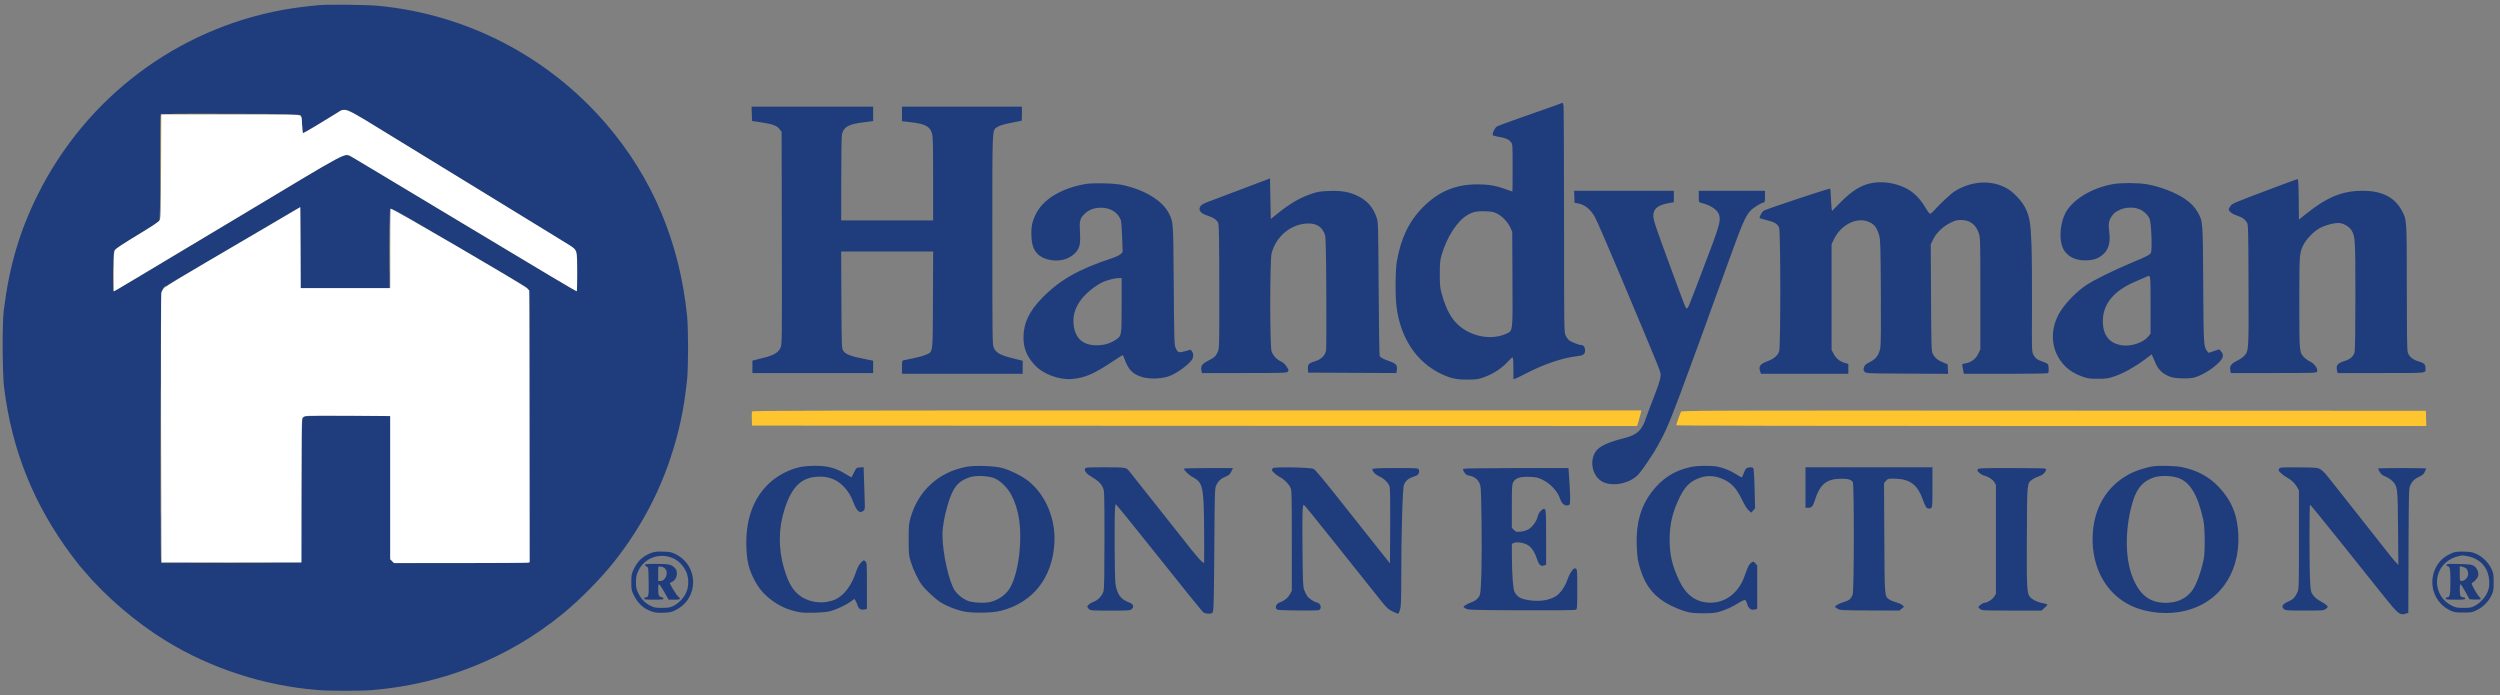 <?xml version="1.0" encoding="UTF-8"?>
<svg xmlns="http://www.w3.org/2000/svg" width="266" height="74" viewBox="0 0 266 74" fill="none">
  <rect x="0" y="0" width="266" height="74" fill="#808080" stroke="none"/>
  <path fill-rule="evenodd" clip-rule="evenodd" d="M33.937 0.548C32.757 0.65 31.126 0.862 30.166 1.036C18.842 3.092 9.205 10.335 4.038 20.672C2.082 24.585 0.978 28.341 0.397 33.061C0.224 34.463 0.252 39.757 0.44 41.265C1.268 47.903 3.592 53.687 7.584 59.042C7.958 59.544 8.335 60.034 8.421 60.132C8.507 60.229 8.745 60.508 8.95 60.751C11.258 63.481 14.473 66.231 17.611 68.159C22.428 71.119 28.037 72.946 33.755 73.416C35.093 73.527 38.349 73.528 39.656 73.419C47.16 72.794 54.143 69.993 59.877 65.309C61.721 63.803 63.907 61.585 65.36 59.747C67.991 56.419 69.977 52.779 71.286 48.89C72.251 46.022 72.794 43.481 73.109 40.354C73.244 39.016 73.244 34.975 73.109 33.641C72.312 25.781 69.436 18.941 64.519 13.212C58.346 6.021 49.664 1.516 40.243 0.617C39.048 0.503 34.967 0.458 33.937 0.548ZM166.153 10.972C166.131 10.994 165.37 11.27 164.461 11.585C162.03 12.428 159.552 13.319 159.306 13.439C159.039 13.568 158.702 14.309 158.864 14.409C158.92 14.444 159.234 14.52 159.561 14.578C160.257 14.7 160.533 14.826 160.77 15.128C160.937 15.34 160.943 15.438 160.943 17.864C160.943 19.248 160.932 20.381 160.918 20.381C160.904 20.381 160.594 20.272 160.229 20.139C159.175 19.754 158.37 19.614 157.214 19.614C154.858 19.614 153.047 20.377 151.371 22.075C149.91 23.556 149.034 25.391 148.622 27.839C148.459 28.807 148.439 31.409 148.586 32.605C148.997 35.961 150.726 38.558 153.374 39.796C154.396 40.274 154.95 40.393 156.137 40.39C157.047 40.387 157.252 40.359 157.826 40.16C158.867 39.799 159.816 39.178 160.497 38.415C160.684 38.205 160.88 38.033 160.932 38.033C160.998 38.033 161.026 38.38 161.026 39.186V40.338L161.213 40.291C161.315 40.265 161.847 40.009 162.394 39.723C164.222 38.766 166.276 38.069 167.739 37.91C168.463 37.832 168.651 37.705 168.651 37.291C168.651 36.94 168.485 36.707 168.234 36.707C167.976 36.707 167.132 36.368 166.92 36.179C166.812 36.082 166.654 35.854 166.57 35.671C166.423 35.354 166.417 34.831 166.414 23.447C166.413 16.906 166.388 11.415 166.36 11.244C166.312 10.956 166.25 10.875 166.153 10.972ZM79.992 12.111L80.016 12.874L80.932 13.01C82.199 13.199 82.659 13.364 82.938 13.731L83.165 14.028L83.187 25.332C83.208 36.384 83.205 36.645 83.047 37.002C82.833 37.485 82.336 37.796 81.404 38.027C81.005 38.126 80.539 38.244 80.368 38.289L80.057 38.371V39.031V39.691H86.48H92.903V39.034V38.377L92.426 38.284C90.462 37.903 89.933 37.706 89.693 37.266C89.558 37.019 89.545 36.594 89.523 31.88L89.5 26.762H94.395H99.289L99.266 31.925C99.24 37.803 99.293 37.392 98.511 37.745C98.275 37.851 97.691 38.018 97.212 38.114C96.734 38.211 96.258 38.308 96.156 38.329C95.98 38.366 95.969 38.409 95.969 39.071V39.774H102.392H108.815V39.078V38.383L108.048 38.195C106.449 37.803 105.997 37.57 105.741 37.006C105.593 36.68 105.586 36.21 105.585 25.5C105.583 13.116 105.547 13.905 106.13 13.508C106.334 13.368 106.777 13.233 107.558 13.073C108.181 12.945 108.7 12.84 108.711 12.84C108.723 12.839 108.732 12.504 108.732 12.093V11.348H102.351H95.969V12.123V12.899L96.835 12.997C98.429 13.176 98.936 13.435 99.159 14.187C99.264 14.542 99.284 15.321 99.284 19.029V23.447H94.395H89.505L89.507 19.034C89.508 16.607 89.543 14.475 89.584 14.296C89.768 13.504 90.27 13.218 91.819 13.022L92.903 12.886V12.117V11.348H86.436H79.968L79.992 12.111ZM40.451 13.736C47.239 17.905 50.139 19.682 55.557 22.991C59.721 25.535 61.138 26.44 61.254 26.632C61.395 26.863 61.41 27.078 61.41 28.938C61.41 30.066 61.39 30.989 61.365 30.989C61.233 30.989 53.506 26.37 38.311 17.21C37.089 16.473 36.699 16.361 36.219 16.609C36.068 16.687 30.855 19.807 24.633 23.542C13.788 30.053 12.208 30.989 12.061 30.989C12.024 30.989 12.012 30.037 12.034 28.874C12.072 26.792 12.076 26.757 12.269 26.552C12.445 26.363 14.698 24.933 16.221 24.041C16.551 23.848 16.868 23.608 16.926 23.506C17.006 23.366 17.04 22.029 17.072 17.729L17.114 12.135H24.466C31.41 12.135 31.826 12.143 31.966 12.283C32.085 12.401 32.12 12.601 32.142 13.298C32.158 13.775 32.202 14.165 32.241 14.165C32.324 14.165 35.057 12.537 35.719 12.093C36.279 11.717 36.339 11.694 36.763 11.685C37.066 11.68 37.461 11.899 40.451 13.736ZM132.061 20.144C130.375 20.781 128.753 21.394 128.456 21.506C128.16 21.618 127.852 21.788 127.773 21.883C127.442 22.278 127.685 22.683 128.39 22.91C129.131 23.149 129.508 23.408 129.623 23.756C129.7 23.99 129.726 25.652 129.73 30.573C129.736 36.988 129.733 37.086 129.564 37.453C129.352 37.913 129.197 38.054 128.529 38.39C127.914 38.7 127.743 38.942 127.826 39.385L127.884 39.691H132.384C136.591 39.691 136.893 39.681 137.017 39.544C137.141 39.407 137.132 39.367 136.895 39.004C136.722 38.737 136.529 38.563 136.292 38.458C135.841 38.258 135.451 37.836 135.294 37.376C135.107 36.826 135.108 27.698 135.296 26.966C135.773 25.11 137.415 23.779 139.228 23.779C140.138 23.779 140.706 24.177 140.987 25.012C141.061 25.233 141.095 26.846 141.117 31.113C141.133 34.304 141.124 37.068 141.096 37.256C141.015 37.816 140.583 38.242 139.89 38.449C139.238 38.643 139.125 38.775 139.163 39.3L139.189 39.649L143.881 39.671L148.573 39.692L148.623 39.386C148.703 38.89 148.547 38.682 147.931 38.47C147.232 38.228 146.88 38.045 146.797 37.878C146.76 37.804 146.711 34.573 146.688 30.699C146.647 23.791 146.642 23.644 146.47 23.14C146.096 22.045 145.452 21.318 144.429 20.834C143.535 20.41 142.731 20.272 141.432 20.318C140.543 20.349 140.223 20.397 139.644 20.585C138.369 21.001 137.282 21.63 135.874 22.767L135.211 23.302L135.169 21.144L135.128 18.985L132.061 20.144ZM242.285 19.846C237.214 21.762 237.516 21.634 237.29 21.975C237.111 22.246 237.099 22.305 237.199 22.431C237.392 22.678 237.543 22.77 238.06 22.955C238.621 23.155 238.828 23.3 239.059 23.652C239.213 23.886 239.22 24.141 239.243 30.312C239.268 37.348 239.269 37.333 238.781 37.87C238.657 38.007 238.314 38.239 238.019 38.387C237.391 38.7 237.221 38.938 237.304 39.385L237.362 39.691H241.896C246.257 39.691 246.434 39.685 246.529 39.534C246.682 39.288 246.255 38.672 245.787 38.465C245.586 38.377 245.304 38.178 245.16 38.024C244.645 37.473 244.647 37.501 244.647 32.193C244.647 26.988 244.653 26.904 245.102 26.018C245.402 25.427 246.213 24.597 246.794 24.287C247.474 23.925 248.475 23.674 248.976 23.741C249.442 23.804 249.979 24.142 250.207 24.516C250.595 25.154 250.612 25.445 250.613 31.486C250.613 35.346 250.584 37.268 250.523 37.49C250.399 37.933 250.051 38.234 249.453 38.413C248.693 38.641 248.514 38.893 248.677 39.504L248.727 39.691H253.35C258.441 39.691 258.073 39.731 258.073 39.181C258.073 38.762 257.941 38.63 257.343 38.453C256.691 38.258 256.325 37.948 256.181 37.468C256.11 37.232 256.084 35.357 256.083 30.565C256.081 23.331 256.086 23.402 255.575 22.444C254.797 20.983 253.449 20.296 251.368 20.299C249.225 20.303 247.614 20.961 245.377 22.747L244.606 23.363L244.584 21.209C244.567 19.566 244.537 19.056 244.459 19.059C244.403 19.061 243.425 19.416 242.285 19.846ZM199.149 19.477C198.022 19.697 197.083 20.271 195.899 21.464L194.928 22.442L194.887 22.178C194.865 22.033 194.831 21.511 194.81 21.018C194.79 20.525 194.75 20.099 194.722 20.07C194.66 20.009 187.922 22.249 187.65 22.421C187.493 22.52 187.215 23.012 187.215 23.189C187.215 23.218 187.549 23.322 187.957 23.42C188.796 23.62 189.13 23.818 189.296 24.212C189.461 24.601 189.466 36.923 189.303 37.386C189.144 37.833 188.756 38.166 188.101 38.416C187.25 38.741 187.077 38.987 187.296 39.561L187.376 39.774H192.019H196.663V39.248V38.723L196.31 38.62C195.755 38.458 195.396 38.177 195.128 37.693L194.881 37.246V31.609V25.972L195.159 25.407C195.932 23.836 197.671 23.029 198.943 23.651C199.463 23.906 199.715 24.26 199.947 25.063C200.075 25.507 200.094 26.153 200.123 31.04C200.145 34.765 200.127 36.676 200.066 37.007C199.926 37.765 199.623 38.179 198.962 38.517C198.483 38.763 198.393 38.845 198.322 39.101C198.252 39.355 198.264 39.423 198.406 39.565C198.569 39.728 198.69 39.733 202.926 39.755L207.279 39.778L207.254 39.271L207.229 38.763L206.735 38.562C206.174 38.335 205.853 38.061 205.639 37.628C205.502 37.352 205.489 36.897 205.461 31.672L205.432 26.016L205.676 25.498C206.006 24.797 206.719 24.105 207.514 23.711C208.04 23.451 208.213 23.406 208.675 23.409C209.608 23.414 210.247 23.901 210.556 24.844C210.7 25.282 210.71 25.689 210.71 31.238V37.163L210.487 37.638C210.228 38.191 209.72 38.572 209.12 38.661C208.778 38.713 208.756 38.731 208.797 38.934C208.82 39.054 208.864 39.292 208.893 39.463L208.947 39.774H213.408C216.439 39.774 217.886 39.746 217.923 39.687C218.017 39.533 217.991 38.873 217.885 38.746C217.829 38.678 217.59 38.559 217.354 38.481C216.763 38.286 216.572 38.145 216.361 37.751C216.18 37.412 216.18 37.412 216.204 32.771C216.217 30.218 216.193 27.179 216.149 26.016C216.061 23.687 215.954 23.064 215.468 22.078C215.141 21.414 214.261 20.471 213.61 20.088C211.976 19.124 209.883 19.208 208.045 20.31C207.606 20.574 206.419 21.671 205.753 22.429C205.573 22.634 205.398 22.76 205.331 22.734C205.267 22.71 205.04 22.393 204.826 22.029C204.259 21.07 203.552 20.388 202.701 19.979C201.608 19.454 200.251 19.262 199.149 19.477ZM115.445 19.587C112.885 20.046 110.975 21.214 110.205 22.794C109.803 23.617 109.698 24.159 109.746 25.154C109.791 26.096 109.977 26.606 110.441 27.056C111.14 27.735 112.607 27.928 113.606 27.471C114.267 27.169 114.729 26.665 114.866 26.096C114.933 25.815 114.946 25.361 114.906 24.667C114.837 23.477 114.903 23.237 115.443 22.713C116.328 21.854 118.112 21.905 118.888 22.811C119.046 22.996 119.214 23.279 119.261 23.442C119.308 23.604 119.369 24.433 119.397 25.283L119.448 26.828L119.244 27.032C119.123 27.152 118.706 27.346 118.216 27.508C114.716 28.665 112.701 29.823 110.839 31.748C109.489 33.144 108.898 34.404 108.898 35.887C108.898 37.057 109.241 37.909 110.082 38.827C110.98 39.807 112.678 40.443 114.077 40.324C115.384 40.213 116.358 39.801 118.202 38.581C118.863 38.143 119.424 37.785 119.449 37.785C119.474 37.785 119.574 37.999 119.671 38.261C120.08 39.36 120.537 39.819 121.522 40.119C122.343 40.369 123.705 40.309 124.49 39.988C125.277 39.667 126.33 38.904 126.778 38.332C127.002 38.046 127.021 37.623 126.82 37.378L126.675 37.202L126.104 37.366C125.428 37.561 125.307 37.52 125.089 37.02C124.944 36.688 124.931 36.278 124.887 30.326C124.836 23.541 124.845 23.68 124.394 22.745C123.733 21.375 121.835 20.204 119.423 19.678C118.572 19.492 116.267 19.439 115.445 19.587ZM224.799 19.59C222.516 20.009 220.471 21.266 219.746 22.696C219.234 23.705 219.085 25.235 219.406 26.177C219.738 27.151 220.639 27.713 221.857 27.703C222.613 27.697 223.045 27.584 223.512 27.27C224.307 26.736 224.594 25.909 224.422 24.653C224.308 23.825 224.367 23.478 224.703 22.991C224.937 22.654 225.057 22.561 225.576 22.313C226.153 22.037 227.085 22.017 227.662 22.268C228.116 22.466 228.548 22.881 228.717 23.279C228.904 23.724 229.014 26.654 228.852 26.906C228.704 27.136 228.452 27.266 226.788 27.963C224.785 28.803 222.831 29.77 221.945 30.359C221.02 30.976 219.938 32.059 219.315 32.992C217.99 34.979 218.154 37.371 219.724 38.957C220.198 39.436 220.832 39.819 221.581 40.077C222.145 40.272 222.359 40.301 223.224 40.302C224.129 40.302 224.29 40.278 225.006 40.034C225.949 39.712 227.083 39.084 228.155 38.291L228.942 37.708L229.041 37.933C229.095 38.056 229.237 38.381 229.356 38.655C229.635 39.295 230.038 39.703 230.672 39.988C231.09 40.176 231.333 40.223 232.038 40.255C232.562 40.279 233.079 40.253 233.364 40.191C234.021 40.046 234.989 39.523 235.685 38.938C236.541 38.217 236.701 37.833 236.327 37.397L236.128 37.166L235.561 37.356L234.993 37.545L234.847 37.365C234.472 36.902 234.459 36.679 234.423 30.243C234.386 23.485 234.393 23.575 233.832 22.572C233.537 22.045 233.098 21.589 232.465 21.155C231.476 20.478 229.793 19.832 228.41 19.6C227.475 19.443 225.629 19.438 224.799 19.59ZM167.508 20.938L167.532 21.578L167.876 21.637C168.595 21.759 169.198 22.232 169.672 23.043C169.851 23.349 170.971 25.92 172.213 28.874C177.13 40.575 176.716 39.531 176.671 40.098C176.646 40.418 176.428 41.087 175.968 42.26C175.602 43.194 175.236 44.164 175.156 44.415C174.716 45.783 174.2 46.268 172.808 46.619C170.594 47.177 169.789 47.665 169.513 48.614C169.2 49.691 169.694 50.902 170.611 51.308C171.689 51.785 173.36 51.437 174.255 50.549C174.566 50.241 175.063 49.54 176.017 48.061C176.208 47.765 176.638 46.982 176.973 46.321C177.746 44.795 178.793 42.005 183.953 27.715C185.357 23.829 185.722 22.986 186.25 22.419C186.57 22.076 187.443 21.545 187.691 21.542C187.765 21.541 187.795 21.361 187.795 20.92V20.298H184.273H180.751V20.911C180.751 21.511 180.755 21.524 180.978 21.577C182.083 21.84 182.838 22.381 182.952 22.991C183.07 23.618 182.883 24.222 181.217 28.585C179.594 32.838 179.623 32.769 179.49 32.795C179.353 32.822 179.438 33.034 177.753 28.461C176.117 24.022 175.932 23.468 175.916 22.977C175.892 22.237 176.383 21.821 177.522 21.618L178.099 21.515V20.906V20.298H172.791H167.484L167.508 20.938ZM31.99 26.348V30.657H36.714H41.438V26.431C41.438 23.104 41.459 22.204 41.541 22.205C41.736 22.206 42.475 22.595 44.09 23.546C44.978 24.069 47.235 25.394 49.103 26.49C57.041 31.144 56.066 30.546 56.231 30.862C56.349 31.089 56.36 32.502 56.338 45.492L56.313 59.871L49.121 59.892L41.928 59.913L41.724 59.709L41.52 59.505V51.877V44.249H36.975C32.46 44.249 32.429 44.25 32.272 44.423C32.12 44.592 32.112 44.873 32.073 52.234L32.031 59.871L24.6 59.892L17.169 59.913L17.116 59.312C17.087 58.981 17.075 52.501 17.088 44.912C17.113 31.202 17.115 31.111 17.282 30.823C17.417 30.592 17.796 30.332 19.151 29.539C20.086 28.992 21.95 27.901 23.292 27.116C24.634 26.33 27.113 24.87 28.799 23.871C30.485 22.872 31.893 22.051 31.927 22.047C31.962 22.042 31.99 23.978 31.99 26.348ZM159.244 22.704C159.8 22.971 160.407 23.593 160.679 24.174L160.902 24.649L160.926 29.685C160.953 35.48 160.989 35.173 160.241 35.516C158.81 36.17 156.856 35.888 155.456 34.824C154.522 34.115 153.9 33.047 153.416 31.32C153.218 30.613 153.195 30.394 153.195 29.166C153.195 27.987 153.221 27.708 153.384 27.145C153.936 25.238 155.038 23.524 156.118 22.891C156.724 22.536 157.104 22.453 158.001 22.48C158.672 22.5 158.909 22.543 159.244 22.704ZM228.818 32.42V35.509L228.561 35.821C228.053 36.437 226.839 36.859 225.884 36.752C224.487 36.593 223.759 35.733 223.742 34.221C223.722 32.375 224.887 30.94 227.202 29.958C227.703 29.746 228.226 29.52 228.362 29.457C228.842 29.235 228.818 29.08 228.818 32.42ZM119.34 32.501C119.339 35.835 119.357 35.743 118.615 36.215C118.052 36.573 117.419 36.741 116.647 36.739C115.145 36.734 114.306 35.907 114.221 34.345C114.177 33.54 114.371 32.874 114.881 32.087C115.392 31.297 116.568 30.331 117.475 29.955C117.929 29.767 118.654 29.595 119.029 29.587L119.34 29.58L119.34 32.501ZM85.154 49.689C83.926 49.949 82.66 50.623 81.754 51.501C80.083 53.119 79.295 55.423 79.418 58.33C79.477 59.697 79.667 60.501 80.177 61.528C80.651 62.483 81.144 63.101 81.934 63.729C82.874 64.476 83.822 64.9 85.086 65.139C85.774 65.269 87.737 65.197 88.386 65.017C89.025 64.841 90.005 64.377 90.513 64.013L90.911 63.727L91.028 63.912C91.092 64.014 91.189 64.238 91.243 64.409C91.362 64.784 91.581 64.918 91.959 64.847L92.24 64.794V62.33C92.24 59.933 92.235 59.862 92.067 59.718C91.897 59.573 91.886 59.577 91.59 59.889C91.378 60.112 91.228 60.395 91.091 60.827C90.646 62.235 89.817 63.35 88.908 63.765C87.745 64.295 86.275 64.174 85.224 63.463C84.389 62.898 83.88 62.05 83.414 60.446C82.806 58.358 82.826 56.218 83.471 54.197C84.265 51.71 85.336 50.717 87.232 50.714C88.269 50.712 89.107 51.063 89.776 51.779C90.275 52.312 90.525 52.723 90.828 53.511C91.17 54.397 91.479 54.657 91.842 54.363C92.002 54.233 92.03 54.137 92.018 53.766C92.01 53.523 91.978 52.511 91.947 51.517L91.89 49.71L91.505 49.735C91.126 49.76 91.118 49.766 90.873 50.257C90.736 50.531 90.616 50.768 90.607 50.785C90.598 50.802 90.355 50.669 90.068 50.49C88.949 49.792 88.079 49.553 86.687 49.561C86.163 49.564 85.473 49.622 85.154 49.689ZM102.806 49.67C99.837 50.243 97.669 52.241 96.865 55.147C96.704 55.727 96.682 56.011 96.683 57.426C96.684 58.947 96.697 59.086 96.909 59.776C97.167 60.619 97.674 61.677 98.094 62.249C98.487 62.784 99.582 63.788 100.142 64.125C100.73 64.48 101.565 64.817 102.351 65.017C103.32 65.263 105.528 65.244 106.536 64.98C109.915 64.094 111.973 61.477 112.188 57.793C112.336 55.239 111.284 52.7 109.461 51.213C108.808 50.68 107.488 50.02 106.619 49.79C105.771 49.566 103.685 49.501 102.806 49.67ZM179.922 49.682C178.135 50.065 176.827 50.908 175.703 52.4C174.563 53.912 174.061 55.734 174.147 58.048C174.194 59.309 174.272 59.791 174.586 60.741C175.154 62.462 176.089 63.564 177.675 64.379C178.119 64.607 178.817 64.895 179.223 65.018C179.873 65.215 180.11 65.243 181.165 65.25C182.123 65.256 182.476 65.225 182.905 65.099C183.658 64.877 184.256 64.606 184.959 64.168C185.291 63.961 185.616 63.812 185.68 63.837C185.745 63.862 185.838 64.035 185.889 64.222C186.039 64.781 186.302 64.961 186.78 64.833L186.966 64.783V62.476V60.17L186.77 59.942C186.575 59.716 186.571 59.715 186.348 59.861C186.112 60.016 185.98 60.278 185.604 61.339C184.958 63.161 183.465 64.235 181.744 64.117C180.376 64.023 179.377 63.267 178.68 61.798C177.92 60.195 177.654 59.068 177.649 57.426C177.644 55.78 177.96 54.455 178.731 52.889C179.202 51.931 179.669 51.404 180.35 51.059C181.396 50.529 182.348 50.52 183.438 51.03C184.255 51.412 184.778 51.992 185.326 53.124C185.627 53.745 185.888 54.166 186.065 54.314L186.337 54.544L186.54 54.308L186.743 54.073L186.686 51.961C186.645 50.45 186.6 49.831 186.528 49.785C186.343 49.667 185.917 49.716 185.777 49.871C185.701 49.954 185.58 50.197 185.508 50.409C185.435 50.622 185.348 50.796 185.314 50.796C185.279 50.796 185.029 50.652 184.757 50.477C184.15 50.084 183.356 49.762 182.704 49.643C182.034 49.52 180.578 49.541 179.922 49.682ZM229.108 49.612C228.527 49.693 227.491 50.001 226.935 50.258C224.459 51.402 222.94 53.638 222.69 56.507C222.402 59.808 223.732 62.71 226.197 64.155C227.787 65.088 229.981 65.443 231.991 65.093C235.907 64.41 238.341 61.176 238.16 56.895C238.07 54.788 237.443 53.258 236.072 51.805C235.025 50.696 233.697 49.995 232.049 49.682C231.418 49.562 229.752 49.523 229.108 49.612ZM115.446 49.883C115.331 50.097 115.634 50.449 116.225 50.79C116.834 51.141 117.153 51.45 117.345 51.873C117.508 52.235 117.513 52.399 117.515 57.369C117.516 60.836 117.487 62.608 117.425 62.854C117.299 63.356 116.86 63.844 116.376 64.02C116.004 64.155 115.694 64.402 115.694 64.562C115.694 64.603 115.768 64.711 115.859 64.802C116.016 64.959 116.136 64.968 118.138 64.968C120.141 64.968 120.26 64.959 120.417 64.802C120.509 64.711 120.582 64.59 120.581 64.533C120.576 64.36 120.388 64.169 120.169 64.115C120.055 64.086 119.789 63.953 119.578 63.819C119.089 63.508 118.792 62.928 118.68 62.067C118.592 61.386 118.563 54.612 118.646 54.007L118.697 53.631L119.039 54.018C119.228 54.23 120.274 55.523 121.365 56.889C126.582 63.424 127.909 65.064 128.07 65.177C128.166 65.244 128.405 65.299 128.601 65.299C128.91 65.299 128.971 65.269 129.059 65.071C129.135 64.9 129.171 63.233 129.202 58.421C129.241 52.462 129.254 51.974 129.393 51.666C129.604 51.198 129.901 50.917 130.399 50.715C130.759 50.569 130.86 50.479 131.01 50.171L131.189 49.802H128.58C127.144 49.802 125.97 49.83 125.97 49.865C125.97 50.033 126.527 50.575 126.886 50.757C127.733 51.186 127.927 51.591 128.04 53.168C128.086 53.801 128.124 55.579 128.124 57.121L128.125 59.924L127.872 59.743C127.732 59.644 127.219 59.058 126.732 58.44C126.245 57.823 125.266 56.587 124.558 55.694C123.849 54.8 122.581 53.2 121.74 52.136C120.899 51.072 120.173 50.157 120.127 50.102C119.824 49.734 119.725 49.719 117.584 49.719C115.625 49.719 115.53 49.726 115.446 49.883ZM135.439 49.81C135.382 49.869 135.335 49.959 135.335 50.009C135.335 50.151 135.837 50.594 136.21 50.781C136.616 50.984 137.102 51.468 137.302 51.87C137.437 52.142 137.448 52.563 137.448 57.509V62.854L137.263 63.202C137.048 63.603 136.66 63.925 136.198 64.085C135.832 64.211 135.647 64.539 135.803 64.786C135.882 64.911 136.123 64.929 137.996 64.95C139.153 64.962 140.182 64.953 140.281 64.929C140.678 64.832 140.564 64.194 140.135 64.109C139.808 64.043 139.281 63.697 139.083 63.418C138.992 63.291 138.851 62.999 138.769 62.772C138.636 62.401 138.617 61.94 138.585 58.394C138.552 54.638 138.579 53.697 138.722 53.697C138.757 53.697 140.13 55.384 141.774 57.447C145.169 61.707 145.944 62.678 146.937 63.92C147.542 64.675 147.714 64.836 148.151 65.05C148.431 65.187 148.7 65.299 148.749 65.299C148.797 65.299 148.895 65.106 148.965 64.87C149.069 64.52 149.092 63.91 149.094 61.575C149.096 56.706 149.234 51.926 149.382 51.572C149.533 51.209 149.804 50.944 150.158 50.811C150.301 50.757 150.531 50.671 150.668 50.62C150.935 50.52 151.051 50.263 150.959 49.973C150.905 49.805 150.859 49.802 148.517 49.802C146.707 49.802 146.108 49.827 146.044 49.905C145.917 50.06 146.327 50.505 146.774 50.697C147.253 50.902 147.74 51.39 147.852 51.777C147.91 51.977 147.931 53.417 147.915 56.01L147.891 59.938L147.266 59.159C146.49 58.19 145.397 56.812 143.952 54.981C140.825 51.02 139.982 49.996 139.759 49.89C139.416 49.726 135.588 49.655 135.439 49.81ZM192.104 51.873V54.028H192.379C192.77 54.028 192.89 53.896 193.096 53.241C193.635 51.527 194.334 50.948 195.875 50.938C196.629 50.932 196.929 51.015 197.136 51.286C197.292 51.489 197.279 62.815 197.123 63.254C196.957 63.719 196.777 63.874 196.195 64.054C195.662 64.218 195.254 64.436 195.254 64.556C195.254 64.593 195.375 64.694 195.523 64.781C195.774 64.929 196.002 64.941 198.942 64.952L202.092 64.965L202.34 64.764L202.588 64.564L202.416 64.389C202.321 64.292 202.024 64.156 201.755 64.086C201.487 64.016 201.159 63.882 201.027 63.788C200.51 63.419 200.524 63.594 200.491 57.211L200.461 51.402L200.668 51.161C200.869 50.927 200.895 50.921 201.607 50.932C203.198 50.959 204.012 51.558 204.571 53.117C204.845 53.879 204.99 54.111 205.194 54.111C205.624 54.111 205.613 54.168 205.613 51.865V49.719H198.859H192.104V51.873ZM242.488 49.893C242.407 50.044 242.436 50.104 242.711 50.356C242.885 50.515 243.14 50.703 243.278 50.773C243.732 51.005 244.149 51.386 244.379 51.778L244.606 52.163V57.426C244.606 62.672 244.605 62.69 244.424 63.062C244.163 63.598 243.972 63.785 243.45 64.016C242.862 64.276 242.703 64.551 242.998 64.797C243.185 64.952 243.32 64.962 245.227 64.962C247.217 64.962 247.262 64.958 247.488 64.773C247.711 64.591 247.714 64.579 247.571 64.419C247.49 64.328 247.186 64.125 246.897 63.968C246.565 63.787 246.276 63.553 246.118 63.334C245.881 63.007 245.863 62.925 245.799 61.926C245.712 60.545 245.705 53.697 245.791 53.697C245.827 53.697 247.365 55.584 249.209 57.891C251.053 60.198 253.103 62.762 253.765 63.589C255.132 65.296 255.357 65.477 255.906 65.313L256.245 65.211L256.268 58.604C256.29 52.445 256.301 51.975 256.441 51.666C256.646 51.21 256.943 50.922 257.419 50.717C257.725 50.585 257.863 50.465 257.989 50.217C258.081 50.038 258.156 49.871 258.156 49.846C258.156 49.822 257 49.802 255.587 49.802C254.174 49.802 253.018 49.822 253.018 49.847C253.018 49.872 253.1 50.037 253.201 50.212C253.34 50.453 253.494 50.577 253.829 50.716C254.073 50.817 254.401 51.032 254.558 51.193C255.103 51.754 255.118 51.882 255.152 56.224L255.184 60.12L254.882 59.788C254.716 59.606 254.407 59.233 254.195 58.959C253.983 58.686 252.689 57.048 251.321 55.321C249.952 53.593 248.54 51.803 248.182 51.343C247.241 50.132 246.973 49.879 246.543 49.796C246.344 49.757 245.371 49.724 244.381 49.722C242.636 49.719 242.578 49.724 242.488 49.893ZM155.731 49.877C155.635 49.938 155.647 50.002 155.798 50.246C155.937 50.47 156.055 50.555 156.287 50.596C156.813 50.69 157.197 50.958 157.397 51.371C157.575 51.738 157.582 51.858 157.636 55.478C157.692 59.284 157.613 62.813 157.461 63.275C157.349 63.613 157.002 63.931 156.592 64.07C156.206 64.201 155.722 64.478 155.722 64.569C155.722 64.604 155.843 64.695 155.992 64.773C156.236 64.9 156.782 64.915 161.892 64.935C165.406 64.948 167.579 64.926 167.672 64.876C167.811 64.802 167.822 64.637 167.822 62.689C167.822 60.695 167.813 60.577 167.663 60.496C167.529 60.424 167.462 60.462 167.245 60.737C167.103 60.917 166.897 61.325 166.789 61.645C166.583 62.249 166.234 62.824 165.849 63.196C165.257 63.766 164.107 64.038 162.907 63.892C161.838 63.762 161.449 63.557 161.14 62.959C160.983 62.655 160.872 61.106 160.865 59.114L160.86 57.861L161.111 57.757C161.411 57.632 162.141 57.75 162.55 57.989C162.939 58.216 163.297 58.746 163.511 59.409C163.732 60.098 163.938 60.298 164.289 60.165L164.507 60.082V57.19C164.507 54.704 164.489 54.282 164.381 54.193C164.278 54.107 164.222 54.116 164.072 54.245C163.78 54.493 163.695 54.628 163.605 54.982C163.48 55.473 163.045 56.076 162.647 56.309C162.437 56.432 162.101 56.535 161.807 56.565C161.349 56.613 161.301 56.601 161.088 56.388L160.86 56.16V53.871C160.86 51.804 160.875 51.553 161.013 51.292C161.241 50.863 161.754 50.701 162.768 50.739C163.444 50.765 163.633 50.806 164.094 51.027C164.969 51.446 165.743 52.285 166.002 53.093C166.186 53.669 166.617 53.936 166.985 53.703C167.103 53.629 167.088 52.627 166.938 50.527L166.887 49.802L161.367 49.803C158.319 49.803 155.795 49.837 155.731 49.877ZM210.429 49.947C210.363 50.062 210.401 50.139 210.611 50.322C210.757 50.448 210.969 50.571 211.083 50.594C211.506 50.682 211.999 50.992 212.181 51.284L212.367 51.583V57.385V63.186L212.178 63.491C211.988 63.796 211.434 64.136 211.119 64.142C210.966 64.144 210.503 64.487 210.503 64.598C210.503 64.627 210.587 64.721 210.689 64.807C210.864 64.953 211.069 64.962 214.049 64.965L217.222 64.968L217.571 64.642C217.955 64.284 217.967 64.3 217.216 64.146C216.678 64.035 216.173 63.766 215.96 63.476C215.661 63.07 215.633 62.481 215.658 57.078C215.685 51.259 215.667 51.447 216.233 51.025C216.386 50.91 216.701 50.755 216.932 50.68C217.2 50.593 217.418 50.455 217.533 50.3C217.747 50.011 217.757 49.919 217.582 49.852C217.51 49.824 215.889 49.802 213.981 49.802C210.763 49.802 210.505 49.812 210.429 49.947ZM105.783 50.877C106.464 51.141 107.261 51.945 107.672 52.785C108.345 54.156 108.618 55.697 108.543 57.706C108.476 59.504 108.123 61.22 107.596 62.311C107.181 63.17 106.342 63.821 105.345 64.055C104.705 64.206 103.415 64.125 102.908 63.902C102.393 63.676 101.894 63.272 101.596 62.84C100.971 61.935 100.278 58.815 100.279 56.911C100.28 56.09 100.467 54.998 100.813 53.794C101.36 51.896 101.903 51.201 103.166 50.785C103.829 50.566 105.099 50.611 105.783 50.877ZM231.829 50.874C233.059 51.352 233.857 52.712 234.43 55.313C234.614 56.144 234.636 58.769 234.467 59.539C234.138 61.038 233.651 62.329 233.2 62.899C232.551 63.72 231.622 64.139 230.452 64.139C228.68 64.139 227.592 63.266 226.838 61.238C226.067 59.164 226.118 55.961 226.964 53.26C227.388 51.905 228.058 51.162 229.189 50.794C229.88 50.568 231.139 50.606 231.829 50.874ZM69.323 58.821C68.403 59.162 67.856 59.667 67.427 60.571C67.193 61.066 67.17 61.187 67.171 61.943C67.171 62.665 67.199 62.83 67.388 63.227C67.852 64.202 68.424 64.737 69.347 65.061C69.73 65.196 69.975 65.222 70.609 65.196C71.3 65.168 71.462 65.131 71.923 64.895C74.379 63.637 74.356 60.191 71.884 58.961C71.462 58.752 71.287 58.716 70.568 58.693C69.915 58.672 69.651 58.699 69.323 58.821ZM261.052 58.786C260.11 59.145 259.514 59.669 259.131 60.475C258.328 62.164 259.034 64.169 260.707 64.953C261.131 65.152 261.277 65.175 262.094 65.175C262.957 65.175 263.038 65.16 263.553 64.906C264.21 64.583 264.792 63.99 265.102 63.328C265.301 62.904 265.325 62.758 265.325 61.943C265.325 61.118 265.302 60.984 265.093 60.534C264.788 59.88 264.15 59.24 263.51 58.945C263.078 58.746 262.883 58.71 262.175 58.693C261.634 58.68 261.244 58.712 261.052 58.786ZM71.272 59.268C72.039 59.496 72.637 60.033 73.002 60.82C73.308 61.48 73.306 62.411 72.996 63.078C72.73 63.653 72.201 64.198 71.645 64.47C71.296 64.642 71.109 64.674 70.444 64.676C69.785 64.677 69.594 64.646 69.272 64.486C68.651 64.177 68.237 63.766 67.94 63.163C67.7 62.676 67.668 62.53 67.668 61.944C67.669 61.389 67.708 61.195 67.907 60.762C68.495 59.485 69.903 58.86 71.272 59.268ZM262.509 59.174C263.909 59.433 264.785 60.422 264.853 61.818C264.877 62.305 264.845 62.543 264.706 62.913C264.485 63.499 263.947 64.11 263.364 64.432C262.96 64.656 262.851 64.678 262.134 64.678C261.445 64.678 261.289 64.65 260.891 64.453C258.785 63.416 258.757 60.499 260.844 59.439C261.068 59.325 261.423 59.202 261.631 59.167C261.839 59.132 262.012 59.099 262.015 59.093C262.018 59.088 262.24 59.124 262.509 59.174ZM68.621 60.1C68.621 60.157 68.704 60.241 68.807 60.286C68.989 60.366 68.994 60.403 69.016 61.849C69.04 63.389 69.008 63.559 68.693 63.559C68.608 63.559 68.538 63.615 68.538 63.683C68.538 63.787 68.708 63.807 69.574 63.807C70.397 63.807 70.609 63.784 70.609 63.694C70.609 63.631 70.502 63.558 70.372 63.532C70.093 63.476 70.032 63.314 70.031 62.62C70.03 62.27 70.058 62.145 70.133 62.17C70.19 62.188 70.44 62.564 70.688 63.005L71.14 63.807H71.745C72.399 63.807 72.488 63.733 72.15 63.467C71.989 63.34 71.272 62.175 71.272 62.04C71.272 62.02 71.377 61.961 71.505 61.908C71.816 61.779 72.018 61.416 72.018 60.987C72.018 60.695 71.971 60.591 71.735 60.369C71.388 60.042 71.146 59.997 69.719 59.996C68.889 59.995 68.621 60.021 68.621 60.1ZM260.311 60.112C260.311 60.185 260.365 60.244 260.432 60.244C260.666 60.244 260.725 60.566 260.725 61.849C260.725 63.234 260.662 63.559 260.396 63.559C260.302 63.559 260.228 63.614 260.228 63.683C260.228 63.787 260.398 63.807 261.264 63.807C262.129 63.807 262.3 63.787 262.3 63.683C262.3 63.609 262.223 63.559 262.109 63.559C262.004 63.559 261.874 63.514 261.819 63.459C261.693 63.334 261.681 62.123 261.806 62.165C261.853 62.181 262.086 62.547 262.324 62.98L262.757 63.766L263.357 63.79C263.693 63.804 263.957 63.78 263.957 63.737C263.957 63.694 263.855 63.548 263.729 63.413C263.604 63.277 263.371 62.913 263.211 62.604C262.976 62.148 262.944 62.035 263.045 62C263.26 61.925 263.615 61.517 263.676 61.275C263.768 60.906 263.55 60.405 263.211 60.206C262.959 60.059 262.75 60.033 261.616 60.009C260.467 59.984 260.311 59.996 260.311 60.112ZM70.49 60.325C70.539 60.326 70.66 60.403 70.76 60.496C71.174 60.881 70.827 61.818 70.271 61.818H70.029V61.021C70.029 60.235 70.032 60.225 70.216 60.275C70.318 60.302 70.442 60.325 70.49 60.325ZM262.324 60.426C262.529 60.531 262.652 60.893 262.592 61.213C262.534 61.52 262.201 61.818 261.915 61.818C261.723 61.818 261.719 61.804 261.719 61.03V60.241L261.947 60.295C262.073 60.325 262.242 60.384 262.324 60.426Z" fill="#1F3D7C"></path>
  <path fill-rule="evenodd" clip-rule="evenodd" d="M17.11 12.197C17.088 12.254 17.081 14.725 17.093 17.688L17.115 23.075L17.135 17.626L17.155 12.178L24.303 12.156L31.451 12.134L24.3 12.114C18.641 12.098 17.142 12.115 17.11 12.197ZM41.476 26.431C41.476 28.779 41.486 29.739 41.499 28.565C41.513 27.392 41.513 25.471 41.499 24.297C41.486 23.123 41.476 24.084 41.476 26.431ZM12.052 29.29C12.052 30.248 12.064 30.628 12.079 30.135C12.093 29.643 12.093 28.86 12.078 28.395C12.064 27.93 12.052 28.333 12.052 29.29ZM17.437 30.596L17.279 30.782L17.466 30.624C17.568 30.537 17.652 30.453 17.652 30.438C17.652 30.372 17.585 30.421 17.437 30.596ZM17.112 48.02C17.112 54.265 17.122 56.807 17.134 53.67C17.146 50.533 17.146 45.423 17.134 42.316C17.122 39.209 17.112 41.776 17.112 48.02ZM80.01 43.78C79.986 43.84 79.978 44.204 79.992 44.588L80.016 45.285L127.101 45.306L174.187 45.327L174.362 44.75C174.459 44.432 174.56 44.059 174.588 43.921L174.638 43.669H127.345C88.006 43.669 80.045 43.688 80.01 43.78ZM178.857 43.814C178.752 44.016 178.347 45.154 178.347 45.249C178.347 45.297 193.391 45.327 218.254 45.327H258.162L258.138 44.519L258.114 43.711L218.524 43.69C180.882 43.67 178.929 43.676 178.857 43.814ZM33.005 44.227C33.221 44.244 33.576 44.244 33.792 44.227C34.009 44.21 33.831 44.196 33.398 44.196C32.965 44.196 32.788 44.21 33.005 44.227ZM20.87 59.892C22.936 59.904 26.292 59.904 28.329 59.892C30.365 59.88 28.675 59.87 24.572 59.87C20.47 59.87 18.804 59.88 20.87 59.892Z" fill="#FEC52E"></path>
  <path fill-rule="evenodd" clip-rule="evenodd" d="M35.886 12.004C34.444 12.906 32.329 14.166 32.257 14.166C32.21 14.166 32.161 13.786 32.143 13.287C32.115 12.541 32.086 12.391 31.952 12.293C31.819 12.196 30.613 12.177 24.477 12.177H17.16L17.137 17.712C17.117 22.748 17.102 23.267 16.974 23.462C16.897 23.581 16.084 24.13 15.151 24.696C12.883 26.071 12.379 26.402 12.228 26.617C12.121 26.77 12.101 27.142 12.101 28.902V31.004L12.66 30.691C12.968 30.519 18.403 27.266 24.739 23.461C37.595 15.741 36.638 16.248 37.474 16.711C37.717 16.846 42.708 19.839 48.566 23.363C58.175 29.145 61.274 30.989 61.377 30.989C61.396 30.989 61.411 30.091 61.411 28.992C61.411 26.628 61.406 26.607 60.638 26.114C60.357 25.933 57.181 23.986 53.58 21.788C49.979 19.59 44.818 16.428 42.111 14.763C36.45 11.281 36.796 11.434 35.886 12.004ZM29.049 23.747C27.453 24.685 24.265 26.554 21.963 27.899C19.661 29.244 17.654 30.465 17.503 30.612C17.351 30.759 17.199 31.007 17.165 31.162C17.13 31.318 17.119 37.832 17.14 45.638L17.178 59.83H24.626H32.074V52.242C32.074 47.45 32.103 44.597 32.155 44.501C32.199 44.418 32.339 44.315 32.465 44.273C32.601 44.228 34.508 44.211 37.108 44.233L41.521 44.27V51.888V59.506L41.725 59.709L41.928 59.913L48.956 59.912C52.821 59.911 56.067 59.888 56.17 59.861L56.357 59.81L56.336 45.36L56.315 30.91L56.066 30.669C55.653 30.269 41.828 22.205 41.556 22.205C41.537 22.205 41.521 24.107 41.521 26.431V30.658H36.757H31.992L31.971 26.349L31.949 22.04L29.049 23.747Z" fill="white"></path>
</svg>

